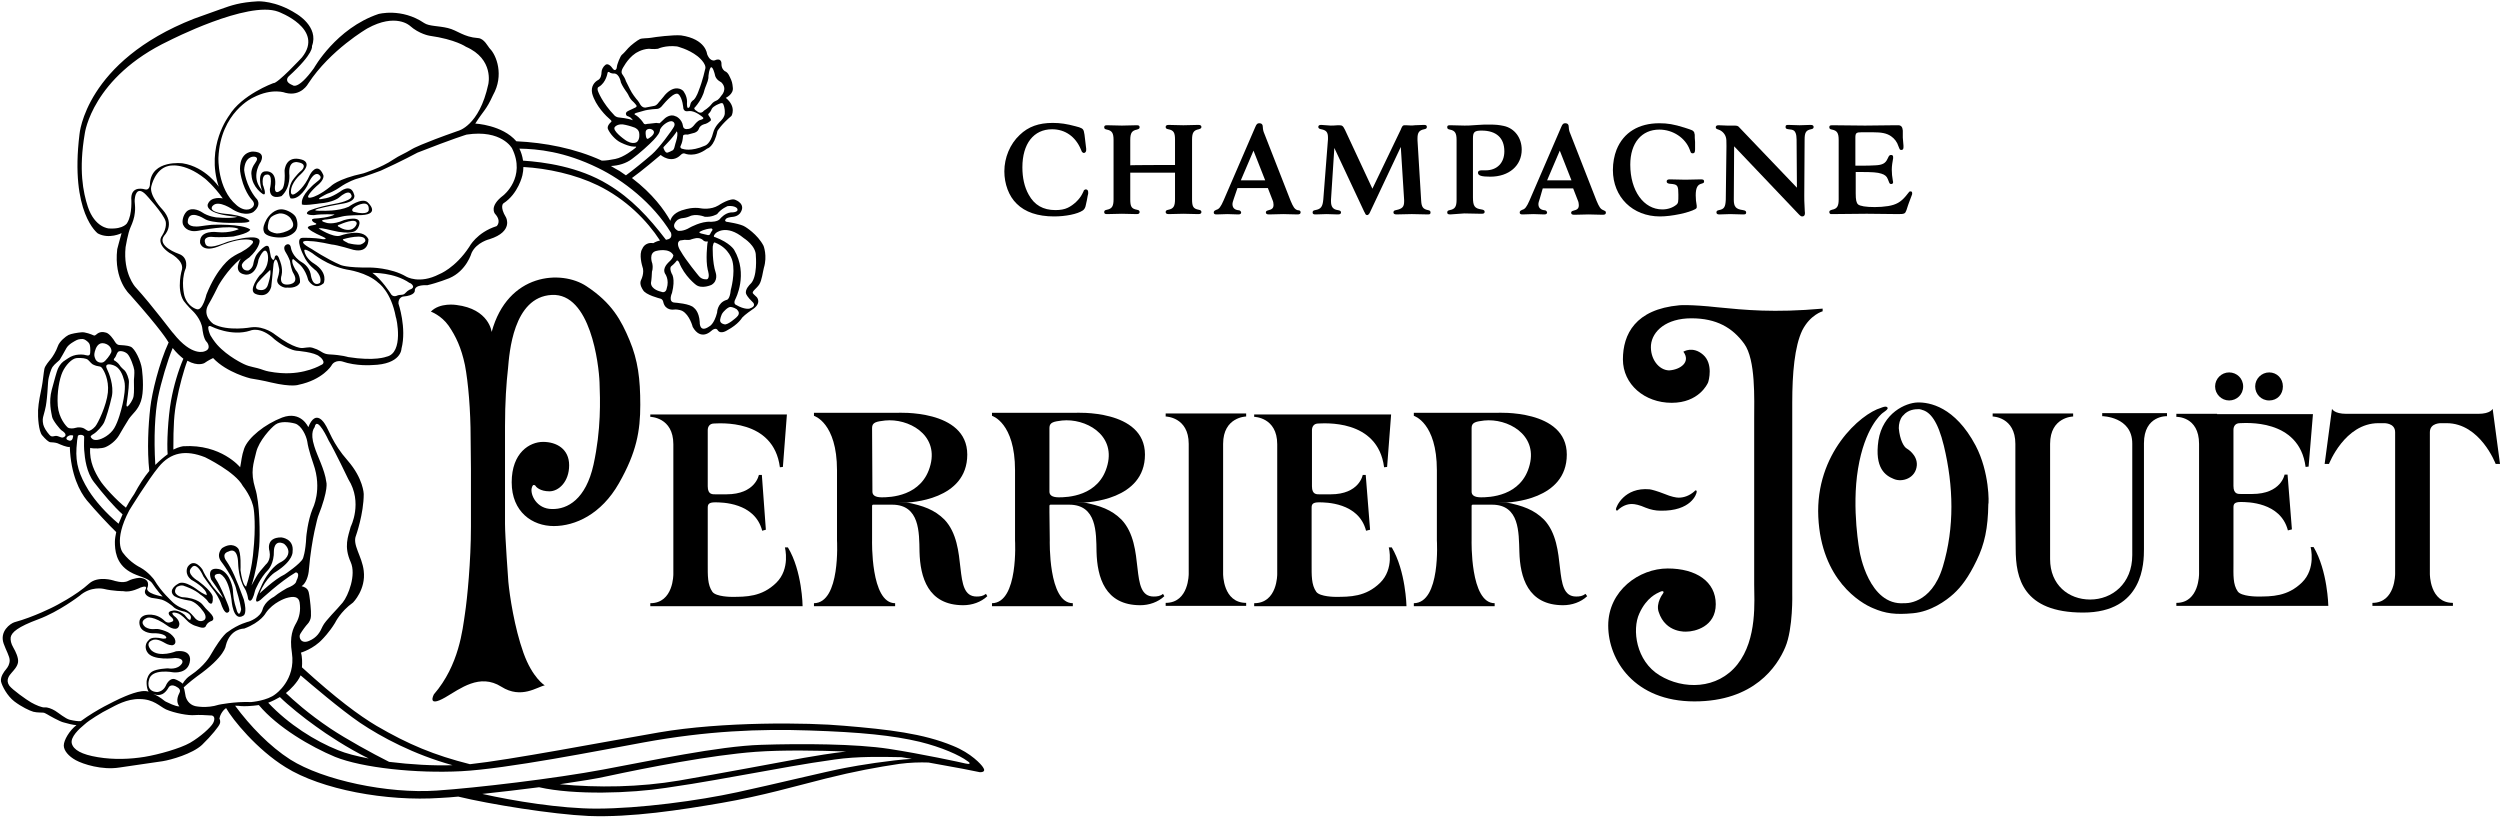 <svg xmlns="http://www.w3.org/2000/svg" xmlns:xlink="http://www.w3.org/1999/xlink" id="a" x="0px" y="0px" viewBox="0 0 748.5 244.6" style="enable-background:new 0 0 748.5 244.6;" xml:space="preserve"><path d="M141,140.4v17.3c0,10.3-1.1,21.5-1.8,26.1c-0.7,4.6-1.7,15.3-9.3,24.1c0,0-2.2,4.1,3.4,0.9c4.5-2.6,10.3-7.3,16.8-3.2 c6,3.8,10.8,0,13-0.4c0,0-3.7-2.2-6.4-9.8c-2.7-7.6-4.1-17-4.5-21.2c0,0-1-13.6-1-17.3v-29.3c0-7.2,0.4-12.9,0.9-17.3 c0.4-4.5,1.5-21.4,13.1-22c11.6-0.6,14.1,20.8,14.3,26.2c0.2,5.3,0.5,14.1-1.8,24.6c-2.3,10.4-7.8,13.4-12.4,13.3 c-4.7,0-6.6-4.4-6.1-6.3c0,0,0.2-0.9,0.6-0.9c0.5,0,0.6,0.4,0.7,0.5c0.1,0.1,1.2,1.4,4,1.4s5.9-2.9,5.9-7.8s-3.8-7-7.8-7 s-9.4,3.2-9.4,12.1s6.2,13.1,12.6,13.1s14.2-3.5,19.5-12.8c5.3-9.3,6.4-15.7,6.4-23.5s-0.7-13.3-3.2-19.3c-2.5-6-5.3-11.2-12.9-16.2 c-7.5-5-23.6-4-28.4,13.7c0,0-0.7-6.9-10.6-8.1c0,0-4.9-0.8-7.6,2c0,0,3.1,1.1,5.3,4.2c2.2,3.2,3.8,6.6,4.9,11.8 c1,5.2,1.7,13.7,1.7,21.7L141,140.4L141,140.4L141,140.4z"></path><path d="M194.7,123.9v0.9c0,0,6.9,0.1,6.9,8.2v38.9c0,0,0.1,8.7-6.9,8.7v0.9h45.6c0,0-0.1-10.5-4.4-17.6h-0.9c0,0,1.7,6.4-2.6,10.6 c-4.3,4.2-9,4.2-13.4,4.2c0,0-4.6,0-5.7-1.5c-1.5-2.1-1.4-5-1.4-8.3v-16.9c0-1,0.3-1.6,2.2-1.6s11.9,0,14.1,8.5l1.1-0.3l-1.2-16.4 h-0.9c0,0-1,5.8-9.7,5.8h-3.1c-1,0-2.5,0.2-2.5-2.4v-16.8c0-1.1,0.6-2,1.9-2s17.8-1.6,19.7,13.1l0.9-0.1l1.2-15.7H194.7L194.7,123.9 L194.7,123.9z"></path><path d="M360.1,181.4h13v-0.9c-7,0-6.9-8.7-6.9-8.7v-38.9c0-8.1,6.9-8.2,6.9-8.2l0-0.9h-12.3h0.5h-12.3v0.9c0,0,6.9,0.1,6.9,8.2 v38.9c0,0,0.1,8.7-6.9,8.7v0.9h13H360.1z"></path><path d="M591.5,133.4c-6.2-11.7-13.9-13-17.4-12.9c-3.5,0.1-10.4,3.1-11.7,11.4c-1.2,8.3,2.1,10.5,4.6,11.5c2.5,1.1,6.6-0.2,6.9-4.1 c0.2-3.2-3-5-3-5c-0.9-0.5-2.1-2.6-2.4-6.1v0c0-1.3,0.3-2.6,1.1-3.6c0,0,0.1-0.1,0.1-0.1c0,0,0-0.1,0.1-0.1c1.5-1.8,3.6-1.9,4.7-1.9 c0.1,0,0.3,0,0.6,0.1v0c0.2,0,0.3,0.1,0.3,0.1h0c2.5,0.6,4.8,3.4,6.6,10.8c2.9,12.1,3.2,24.4-0.3,36.1c-3.5,11.7-11.6,11-11.6,11 c-10.6,0.8-13.3-15.3-13.3-15.3s-2.5-12.9-0.5-25c2-12.1,6.8-16.2,7.3-16.6c0.5-0.4,1.9-1.2,1.5-1.7c-0.4-0.6-1.9,0.1-1.9,0.1 c-6.2,1.8-19.7,13.7-18.8,32.7c0.9,18.9,12.7,25.8,16.4,27.3c3.7,1.6,6.7,2,12,1.5c5.3-0.5,9.8-3.7,12.1-5.8c2.3-2.1,4.5-5,6.9-10 c2.4-4.9,3.4-9.7,3.5-16.8C595.5,150.8,595.7,141.4,591.5,133.4"></path><path d="M603.4,153.5v-20.6c0-8.1-6.8-8.2-6.8-8.2l0-0.9h12.3h-0.5h12.3l0,0.9c0,0-6.9,0.1-6.9,8.2v34.5c0,7.7,5.5,12.1,12,12.1 s12.6-4.7,12.6-13.3v-33.4c0-8.1-9-8.2-9-8.2v-0.9h7.6h-0.5h12.3v0.9c0,0-6.9-0.3-6.9,8.1v31.7c0,4-0.1,19-18.2,19 s-20.2-10.4-20.2-19L603.4,153.5L603.4,153.5L603.4,153.5z"></path><path d="M663.8,123.9h-12.2l0,0.9c0,0,6.8-0.2,6.8,8.1v38.9c0,0,0.1,8.7-6.8,8.7v0.9h45.5c0,0-0.2-10.5-4.4-17.6h-0.9 c0,0,1.7,6.4-2.6,10.6c-4.3,4.2-9,4.2-13.4,4.2c0,0-4.7,0-5.8-1.5c-1.5-2.1-1.3-5-1.3-8.3v-16.9c0-1,0.3-1.6,2.2-1.6 s11.9,0,14.1,8.5l1.2-0.3l-1.3-16.4h-0.9c0,0-1,5.8-9.7,5.8h-3.1c-1,0-2.5,0.2-2.5-2.4v-16.8c0-1.1,0.6-2,1.9-2s17.8-1.6,19.7,13.1 l0.9-0.1l1.3-15.7H663.8L663.8,123.9z"></path><path d="M675.2,115.7c0,2.3,1.8,4.2,4.2,4.2s4.1-1.8,4.1-4.2s-1.8-4.2-4.1-4.2S675.2,113.4,675.2,115.7"></path><path d="M663.2,115.7c0,2.3,1.9,4.2,4.2,4.2s4.2-1.8,4.2-4.2s-1.9-4.2-4.2-4.2S663.2,113.4,663.2,115.7"></path><path d="M746.3,122.4c0,0-0.6,1.5-4.3,1.5h-39.5c-3.7,0-4.3-1.5-4.3-1.5l-2.2,16.5h1.3c0,0,4.7-12.2,14.8-12.2h1.5 c0,0,3.5-0.2,3.5,2.7v42.4c0,0,0.1,8.7-6.8,8.7v0.9h24.1v-0.9c-7,0-6.9-8.7-6.9-8.7v-42.4c0-2.9,3.5-2.7,3.5-2.7h1.5 c10.1,0,14.7,12.2,14.7,12.2h1.3L746.3,122.4L746.3,122.4L746.3,122.4z"></path><path d="M375.5,123.9v0.9c0,0,6.9,0.1,6.9,8.2v38.9c0,0,0.1,8.7-6.9,8.7v0.9h45.6c0,0-0.2-10.5-4.4-17.6h-0.9c0,0,1.7,6.4-2.6,10.6 c-4.3,4.2-9,4.2-13.4,4.2c0,0-4.6,0-5.7-1.5c-1.5-2.1-1.4-5-1.4-8.3v-16.9c0-1,0.3-1.6,2.2-1.6s11.9,0,14.1,8.5l1.2-0.3l-1.3-16.4 H408c0,0-1,5.8-9.6,5.8h-3.1c-1,0-2.5,0.2-2.5-2.4v-16.8c0-1.1,0.6-2,1.9-2s17.8-1.6,19.7,13.1l0.9-0.1l1.2-15.7H375.5L375.5,123.9z "></path><path d="M504,105.3c0,0,2.8-1.8,5.9,0.9c3.1,2.7,1.7,7.8,1.5,8.3c-0.2,0.5-2.8,6.1-10.9,6.1s-14.6-5.5-14.6-13s3.7-15,16.9-16.2 c0,0,3.2-0.3,11.4,0.6c8.2,0.8,16.8,1.7,31.5,0.4v0.8c0,0-3.7,1-6.1,5.7c-2.3,4.8-3,12.9-3,21.6v57.1c0,0,0.3,10.6-2.1,16.2 c-2.4,5.7-9.3,16.2-27.2,16.2s-25.8-12.3-25.8-22.7c0-10.5,9.3-17.1,17.8-17.1s14.4,3.9,14.4,10.7c0,6.8-6.4,8.2-8.7,8.2 c0,0-6.3,0.6-8.4-5.9c-0.9-2.7,1.3-5.5,1.3-5.5s0.3-0.4,0.1-0.6c-0.2-0.2-0.6-0.1-1.2,0.2c-0.6,0.3-3.8,1.5-6,6.4 c-2.2,4.8-1,14.2,6.1,18.5c7,4.3,17.3,4.3,23.3-3.3c6-7.6,5-19.1,5-23.9v-49.4c0-6.1,0.5-17.9-3-22.7c-3.5-4.8-8.3-7.6-15.8-7.6 s-11.7,3.8-12.1,8c-0.3,4.1,2.3,7.5,5.4,7.6C503.1,110.7,506.3,108.4,504,105.3"></path><path d="M508,147.2c0,0.7-1.7,5.9-10.9,5.7c-1.4,0-2.9-0.3-4.4-0.9c-1.8-0.8-3.2-1.1-4.1-1.1c-1.5,0-2.9,0.6-4.2,1.8 c-0.1,0.1-0.2,0.2-0.3,0.2c-0.1,0-0.2-0.2-0.3-0.4c0-0.7,2.5-6.7,10.1-6c0.7,0.1,2.2,0.5,4.5,1.4c1.9,0.8,3.4,1.1,4.2,1.1 c1.6,0,3.2-0.6,4.6-1.8c0.2-0.2,0.4-0.4,0.5-0.4S508,146.9,508,147.2"></path><path d="M261.1,128.1c0-1.7,1.4-1.9,3.9-2.2c6.9-0.7,15.9,4.1,13.6,13.2c-2.4,9.7-12.4,9.8-14.6,9.8s-2.8-0.8-2.8-1.7L261.1,128.1 L261.1,128.1L261.1,128.1z M261.1,153.3v-1.8c0-0.4,0.3-0.8,1.1-0.8c0.8,0,6.4-0.1,6.4-0.1l1.9-0.1c2.1,0,19.1-0.8,19.1-14.4 c0-13.7-21-12.5-21-12.5h-24.9v0.9c0,0,6.9,2,6.9,16.3v21c0,0,1.1,18.7-6.9,18.8v0.9H268v-0.9c-7.4,0-6.9-18.9-6.9-18.9L261.1,153.3 L261.1,153.3L261.1,153.3z"></path><path d="M295.2,177.8c-0.9,0.7-1.8,0.8-2.8,0.8c-7.5,0-2.2-15.1-9.6-23c-3-3-6.4-4.2-11.4-5.2c0,0,0.1,0,0.1,0h-10.7v0.7h6.3 c8.3,0,8.1,8.3,8.2,14.1c0.2,7.6,2.5,16,13.1,16c2.6,0,5.3-0.9,7.2-2.7L295.2,177.8L295.2,177.8L295.2,177.8z"></path><path d="M314.2,128.1c0-1.7,1.4-1.9,3.8-2.2c6.9-0.7,15.9,4.1,13.6,13.2c-2.4,9.7-12.4,9.8-14.6,9.8s-2.8-0.8-2.8-1.7L314.2,128.1 L314.2,128.1L314.2,128.1z M314.2,153.3v-1.8c0-0.4,0.3-0.8,1.1-0.8c0.8,0,6.4-0.1,6.4-0.1l1.9-0.1c2.1,0,19.2-0.8,19.2-14.4 c0-13.7-20.9-12.5-20.9-12.5h-24.9l0,0.9c0,0,6.9,2,6.9,16.3v21c0,0,1.1,18.7-6.9,18.8v0.9h24.2v-0.9c-7.4,0-6.9-18.9-6.9-18.9 L314.2,153.3L314.2,153.3L314.2,153.3z"></path><path d="M348.2,177.8c-0.8,0.7-1.8,0.8-2.8,0.8c-7.5,0-2.2-15.1-9.6-23c-3-3-6.4-4.2-11.4-5.2c0,0,0.1,0,0.1,0h-10.7v0.7h6.3 c8.3,0,8.1,8.3,8.2,14.1c0.2,7.6,2.5,16,13.1,16c2.6,0,5.3-0.9,7.2-2.7L348.2,177.8L348.2,177.8L348.2,177.8z"></path><path d="M440.6,128.1c0-1.7,1.4-1.9,3.8-2.2c6.9-0.7,15.9,4.1,13.6,13.2c-2.4,9.7-12.4,9.8-14.6,9.8s-2.8-0.8-2.8-1.7L440.6,128.1 L440.6,128.1L440.6,128.1z M440.6,153.3v-1.8c0-0.4,0.3-0.8,1.1-0.8c0.8,0,6.4-0.1,6.4-0.1l1.9-0.1c2.1,0,19.1-0.8,19.1-14.4 c0-13.7-20.9-12.5-20.9-12.5h-24.9v0.9c0,0,6.9,2,6.9,16.3v21c0,0,1.2,18.7-6.9,18.8v0.9h24.2v-0.9c-7.4,0-6.9-18.9-6.9-18.9 L440.6,153.3L440.6,153.3L440.6,153.3z"></path><path d="M474.7,177.8c-0.9,0.7-1.8,0.8-2.8,0.8c-7.5,0-2.2-15.1-9.6-23c-3-3-6.4-4.2-11.4-5.2c0,0,0.1,0,0.1,0h-10.7v0.7h6.4 c8.3,0,8,8.3,8.2,14.1c0.2,7.6,2.5,16,13.1,16c2.6,0,5.3-0.9,7.2-2.7L474.7,177.8L474.7,177.8L474.7,177.8z"></path><path d="M325.1,56.7c0.4,0,0.7,0.3,0.7,0.8c0,0.1,0,0.4,0,0.5c-0.1,0.3-0.2,0.9-0.4,2c-0.2,0.8-0.3,1.4-0.4,1.8 c-0.2,0.6-0.4,0.9-0.8,1.2c-1.6,1.1-5.2,1.8-8.6,1.8c-4.9,0-8.7-1.3-11.2-3.8c-2.4-2.3-3.7-6-3.7-9.7c0-4.1,1.7-8.2,4.6-10.9 c2.6-2.5,5.7-3.6,9.9-3.6c2.3,0,4.2,0.3,6.8,1c0.9,0.2,1.4,0.4,1.8,0.6c0.7,0.4,0.8,0.8,1.1,3.6l0.3,2.5v0.5c0,0.4-0.3,0.8-0.7,0.8 c-0.2,0-0.3-0.1-0.4-0.2c-0.2-0.1-0.2-0.2-0.5-0.9c-1.6-3.8-4.7-6-8.6-6c-5.5,0-8.9,4.3-8.9,11.4c0,3.1,0.6,5.9,1.9,8.2 c1.7,3.1,4.3,4.6,8,4.6c1.4,0,2.7-0.2,3.7-0.7c1.7-0.8,3.5-2.5,4.3-4.1l0.4-0.8C324.4,57,324.8,56.7,325.1,56.7"></path><path d="M351.8,49.4v-7.6c0-2.1-0.4-2.8-2-3.1c-0.6-0.1-0.8-0.3-0.8-0.7c0-0.4,0.3-0.6,0.9-0.6h0l4.4,0.1l4.4-0.1h0.1 c0.6,0,0.9,0.2,0.9,0.6c0,0.4-0.2,0.5-0.8,0.7c-1.5,0.3-2,1-2,3.1v17.9c0,2.2,0.4,2.8,2,3.1c0.6,0.1,0.8,0.3,0.8,0.7 c0,0.4-0.3,0.6-0.9,0.6h-0.1l-4.4-0.1l-4.4,0.1h0c-0.6,0-0.9-0.2-0.9-0.6c0-0.4,0.2-0.6,0.8-0.7c1.5-0.3,2-1,2-3.1v-8h-13.4v8 c0,2.2,0.4,2.8,2,3.1c0.6,0.1,0.8,0.3,0.8,0.7c0,0.4-0.3,0.6-0.8,0.6h-0.1l-4.4-0.1l-4.4,0.1h-0.1c-0.6,0-0.8-0.2-0.8-0.6 c0-0.4,0.2-0.6,0.8-0.7c1.5-0.3,2-1,2-3.1V41.9c0-2.1-0.5-2.8-2-3.1c-0.6-0.1-0.8-0.3-0.8-0.7c0-0.4,0.2-0.6,0.8-0.6h0.1l4.4,0.1 l4.4-0.1h0.1c0.6,0,0.8,0.2,0.8,0.6c0,0.4-0.2,0.5-0.8,0.7c-1.5,0.3-2,1-2,3.1v7.6C338.3,49.4,351.8,49.4,351.8,49.4z"></path><path d="M378.8,54l-3.5-8.9l-3.8,8.9H378.8z M369.4,59.5c-0.2,0.6-0.4,1.2-0.4,1.6c0,1,0.5,1.6,1.5,1.8c0.3,0,0.5,0.1,0.6,0.1 c0.1,0,0.2,0.1,0.3,0.2c0.1,0.1,0.2,0.3,0.2,0.4c0,0.4-0.3,0.6-0.8,0.6h-0.1l-3.2-0.1l-3.2,0.1h-0.1c-0.6,0-0.8-0.2-0.8-0.6 c0-0.3,0.2-0.5,0.4-0.6l0.4-0.2c0.8-0.2,1.3-0.9,2.1-2.7l9.5-22c0.4-1,0.7-1.2,1.2-1.2c0.8,0,1.1,0.4,1.1,1.3c0,0.5,0.2,1.3,0.4,1.7 l7.9,20.2c0.8,1.9,1.2,2.5,2,2.8L389,63c0.3,0.1,0.4,0.3,0.4,0.6c0,0.4-0.3,0.6-0.9,0.6h-0.1l-4.2-0.1l-4.2,0.1h-0.1 c-0.6,0-0.9-0.2-0.9-0.6c0-0.3,0.2-0.5,0.6-0.6c1.3-0.3,1.7-0.7,1.7-1.7c0-0.4-0.1-1-0.3-1.4l-1.4-3.6h-9.1L369.4,59.5L369.4,59.5 L369.4,59.5z"></path><path d="M410.2,63.5l-0.2,0.4c-0.2,0.3-0.4,0.5-0.7,0.5c-0.2,0-0.3-0.1-0.4-0.2c-0.1-0.1-0.2-0.2-0.2-0.4c0,0-0.1-0.2-0.2-0.3 l-9-19.2l-1,15.5c0,0.2,0,0.3,0,0.5c0,1.6,0.6,2.4,2,2.6c0.7,0.1,1,0.3,1,0.7c0,0.4-0.3,0.6-0.9,0.6h-0.1l-3.3-0.1l-3.3,0.1h-0.1 c-0.6,0-0.8-0.2-0.8-0.6c0-0.4,0.2-0.6,0.8-0.7c1.7-0.3,2.2-1,2.4-3.2l1.4-18c0-0.2,0-0.4,0-0.5c0-1.6-0.5-2.2-2-2.5 c-0.6-0.1-0.9-0.3-0.9-0.7c0-0.4,0.3-0.6,0.8-0.6h0.1l2.8,0.2c0.4,0,1.1,0,2.2-0.1h0.3c1,0,1.2,0.2,1.8,1.4l8.2,17.6l8.5-17.7 l0.2-0.5c0.4-0.8,0.5-0.8,1.2-0.8h0.2c1.1,0.1,2,0.1,2.6,0l2.7-0.1h0.1c0.6,0,0.8,0.2,0.8,0.6c0,0.4-0.2,0.6-0.8,0.7 c-1.5,0.3-2,1-2,2.7c0,0.2,0,0.4,0,0.6l1.1,18.1c0.1,1.9,0.6,2.5,2,2.8c0.6,0.1,0.8,0.3,0.8,0.7c0,0.5-0.2,0.6-0.8,0.6h-0.1 l-4.7-0.1l-4.6,0.1h0c-0.6,0-0.9-0.2-0.9-0.6c0-0.4,0.2-0.6,0.8-0.7c1.9-0.4,2.4-1,2.4-2.6v-0.4l-1-15.9L410.2,63.5L410.2,63.5 L410.2,63.5z"></path><path d="M434.2,64.2L434.2,64.2c-0.7,0-0.9-0.2-0.9-0.6c0-0.4,0.2-0.6,0.8-0.7c1.5-0.3,2-1,2-3.1V41.9c0-2.1-0.5-2.8-2-3.1 c-0.6-0.1-0.8-0.3-0.8-0.7c0-0.5,0.2-0.6,0.9-0.6h0.1l4.2,0.1c0.5,0,1.9,0,4.1-0.2c1.1-0.1,2.2-0.1,3.3-0.1c1.9,0,2.9,0.1,4.3,0.4 c3.3,0.7,5.4,3.6,5.4,7.1c0,4.8-3.8,8.1-9.4,8.1c-2.6,0-3.7-0.3-3.7-1.2c0-0.4,0.3-0.7,1-0.7h0.1l1,0h0.2c3.4,0,5.6-2.2,5.6-5.7 c0-4-2.4-6.2-6.8-6.2c-2.1,0-2.6,0.4-2.6,2.3v17.7c0,2.6,0.5,3.3,2.5,3.6c0.7,0.1,1,0.3,1,0.7c0,0.5-0.3,0.6-1,0.6h-0.1l-5-0.1 L434.2,64.2L434.2,64.2L434.2,64.2z"></path><path d="M470.5,54l-3.5-8.9l-3.8,8.9H470.5z M461,59.5c-0.2,0.6-0.4,1.2-0.4,1.6c0,1,0.5,1.6,1.5,1.8c0.3,0,0.5,0.1,0.6,0.1 c0.1,0,0.2,0.1,0.3,0.2c0.1,0.1,0.2,0.3,0.2,0.4c0,0.4-0.3,0.6-0.8,0.6h-0.1l-3.2-0.1l-3.2,0.1h-0.1c-0.6,0-0.8-0.2-0.8-0.6 c0-0.3,0.2-0.5,0.4-0.6l0.4-0.2c0.8-0.2,1.3-0.9,2.1-2.7l9.5-22c0.4-1,0.7-1.2,1.2-1.2c0.8,0,1.1,0.4,1.1,1.3c0,0.5,0.2,1.3,0.4,1.7 l7.9,20.2c0.8,1.9,1.2,2.5,2,2.8l0.4,0.2c0.3,0.1,0.4,0.3,0.4,0.6c0,0.4-0.3,0.6-0.9,0.6h-0.1l-4.2-0.1l-4.2,0.1h-0.1 c-0.6,0-0.9-0.2-0.9-0.6c0-0.3,0.2-0.5,0.6-0.6c1.3-0.3,1.7-0.7,1.7-1.7c0-0.4-0.1-1-0.3-1.4l-1.4-3.6h-9.1L461,59.5L461,59.5 L461,59.5z"></path><path d="M509.3,53.7L509.3,53.7c0.7,0,0.9,0.2,0.9,0.6c0,0.4-0.1,0.5-0.8,0.7c-1.2,0.3-1.7,1.3-1.7,3.5c0,1,0.1,2.1,0.3,3.1 c0,0.2,0,0.3,0,0.4c0,0.3-0.1,0.4-0.4,0.6c-2,1.1-7.1,2.2-10.6,2.2c-8.2,0-14.1-5.8-14.1-13.9c0-2.2,0.4-4.3,1.1-6.1 c2.1-5.2,6.7-7.9,12.8-7.9c2.5,0,4.3,0.3,7.5,1.3c1.2,0.4,1.9,0.6,2.3,0.8c0.4,0.2,0.6,0.5,0.7,0.8c0,0.1,0,0.3,0.1,0.5 c0,0.6,0,1.3,0.1,2.2c0,1.1,0,1.9,0,2.2c0,0.9-0.2,1.2-0.7,1.2c-0.2,0-0.3,0-0.4-0.1c-0.2-0.1-0.2-0.2-0.5-1c-1.3-3.5-5-6-9.1-6 c-5.3,0-8.7,4-8.7,10.5c0,7.8,4,13.4,9.6,13.4c1.6,0,3.1-0.5,4.2-1.4c0.6-0.5,0.6-0.9,0.6-3c0-2.5-0.2-3-1.7-3.2l-1-0.1 c-0.6-0.1-0.8-0.3-0.8-0.7c0-0.4,0.3-0.6,0.9-0.6h0l4.7,0.1L509.3,53.7L509.3,53.7L509.3,53.7z"></path><path d="M537.9,41.8c0-0.8-0.1-1.5-0.3-2c-0.3-0.7-0.7-1-2.1-1.1c-0.7-0.1-0.9-0.2-0.9-0.7s0.2-0.6,0.8-0.6h0.1l3.3,0.1l3.2-0.1h0.1 c0.6,0,0.9,0.2,0.9,0.6c0,0.4-0.2,0.6-0.8,0.7c-1.5,0.3-1.9,1-1.9,3.1l-0.1,16.7c0,0.9,0,2.2,0.1,3.6c0,0.9,0.1,1.5,0.1,1.7 c0,0.7-0.3,1-0.8,1c-0.3,0-0.5-0.1-1-0.6l-19.4-20.4l-0.1,16c0,2.1,0.6,2.8,2.7,3.1c0.7,0.1,1,0.3,1,0.7c0,0.5-0.2,0.6-0.9,0.6h-0.1 l-3.8-0.1l-3.2,0.1h-0.1c-0.5,0-0.8-0.2-0.8-0.6c0-0.4,0.2-0.6,0.8-0.7c1.5-0.3,1.9-0.9,2-3.1l0.2-15.8v-0.4c0-1.4,0-2-0.2-2.6 c-0.3-1-1.2-1.9-2.2-2.2c-0.6-0.2-0.8-0.3-0.8-0.7c0-0.4,0.3-0.6,0.8-0.6h0.1l2.5,0.1l2,0h0.1c0.9,0,1.2,0.1,1.6,0.6L538,56.2 L537.9,41.8C537.9,41.8,537.9,41.8,537.9,41.8z"></path><path d="M556.8,49.6c1.6,0,3.7,0,4.7-0.1c2.1-0.1,3-0.6,3.6-1.9l0.4-0.8c0.2-0.3,0.4-0.4,0.7-0.4c0.4,0,0.6,0.2,0.6,0.6 c0,0.1,0,0.2,0,0.4c-0.2,1.1-0.4,2.3-0.4,3.4c0,1.1,0.1,2.1,0.3,3.2c0,0.2,0.1,0.4,0.1,0.5c0,0.4-0.2,0.6-0.6,0.6 c-0.3,0-0.5-0.2-0.6-0.5l-0.4-1c-0.3-0.8-0.9-1.3-1.9-1.6c-1.2-0.4-2.7-0.5-6.3-0.5c-0.4,0-0.7,0-1.4,0v6.4c0,2,0.2,2.8,0.7,3.3 c0.6,0.5,2.3,0.8,5,0.8c1.4,0,2.7-0.1,4-0.3c2.4-0.4,3.8-1.2,5.3-3l0.8-1c0.2-0.3,0.3-0.4,0.6-0.4c0.4,0,0.5,0.2,0.5,0.6 c0,0.2,0,0.3-0.1,0.5l-0.9,2.4c-0.1,0.2-0.3,0.9-0.7,2.1c-0.4,1.1-0.6,1.2-2.5,1.2l-9.4-0.1l-10.3,0.1h-0.4c-0.3,0-0.5-0.3-0.5-0.6 c0-0.4,0.2-0.5,0.8-0.7c1.5-0.3,2-1,2-3.1V41.9c0-2.1-0.5-2.8-2-3.1c-0.6-0.1-0.8-0.3-0.8-0.7c0-0.5,0.2-0.6,1-0.6l9.7,0.1l9-0.1 l1.1,0c0.8,0.1,1.1,0.6,1.2,1.6l0,2.1l0.2,2.4v0.5c0,0.5-0.2,0.8-0.6,0.8c-0.5,0-0.5-0.1-0.9-1.1c-0.4-1.3-1.2-2.3-2.2-3 c-1.3-0.9-2.8-1.2-5.5-1.2l-3.1,0h-0.2c-1.6,0-1.9,0.2-1.9,1.6v8.4L556.8,49.6L556.8,49.6L556.8,49.6z"></path><path d="M81.3,64.9c0.8-0.6,1.8-0.9,2.4-1c1.5-0.1,2.9,0.8,3.4,1.6c0.5,0.8,1.3,2.2-0.1,3.1c-1.3,0.9-3.1,1.3-4.1,1.3 c-1-0.1-2.5-0.6-2.7-1.5C80.1,67.3,80.5,65.5,81.3,64.9 M83.3,71.1c2.1,0.1,3.8-0.5,5-1.7c1.1-1.2,0.8-3.2,0.3-4.3 c-0.4-1-2.4-2.2-3.9-2.4c-2.4-0.3-4.2,1.8-4.9,3c-0.7,1.3-1.2,2.6-0.8,3.6C79.2,70.4,81.2,71,83.3,71.1"></path><path d="M289.1,228.6c-1.2-0.3-13.2-2.9-23-4.4c-9.8-1.5-26-1.6-38.2-1.2c-12.9,0.4-33.2,4.8-47.3,7.4c-14.4,2.7-38,5.5-49.9,6.3 c-14.6,1-34-3.1-43.8-9.3c-6.1-3.9-12-10-16.5-16.1c0.6,0,1.2,0,1.7,0.1c1.1,0.1,3.3,0,5.4-0.3c5.6,6.7,15.6,12.5,22.8,15.5 c8.2,3.3,24.3,5,37.8,4.3c13.6-0.7,41.4-6.2,54.5-8.6c19.1-3.5,35-4.1,49.6-3.6c15.6,0.5,25.2,1.5,33.2,3.4c6.5,1.6,11.9,4,14.3,5.8 C290.8,228.6,290.3,228.9,289.1,228.6 M167.6,234.8c6.1-0.9,11.2-1.7,14.2-2.4c12.1-2.6,31-6.3,44.4-7.3c8.1-0.6,19-0.4,27.1-0.1 c-4.2,0.5-9.3,1.3-12.6,1.9c-7.1,1.3-24.6,4.6-37.4,6.8C191.5,235.7,179,235.9,167.6,234.8 M253.1,229.9c-5.4,1-21.3,4.9-32.4,7.3 c-11.5,2.5-29.1,4.9-42.2,4.9c-10.7,0-24.8-2.3-34.1-4.4c5.7-0.6,11.5-1.3,17-2c10.6,2.4,27.5,1.8,37.9,0.2 c11.1-1.6,19.2-3.2,26.7-4.5c5.1-0.9,15.1-2.8,23.9-4c6.9-1,14.2-0.8,20-0.7c1,0.2,2,0.3,3.1,0.5 C266.5,227.6,257.2,229.1,253.1,229.9 M65.5,211c-3.7,1.2-7.1,0.4-7.1,0.4c-1.9-0.5-2.6-2.1-2.8-2.8c-0.2-0.8-0.3-2.1-0.6-2.8 c0,0,1.7-1.6,4-3.3c8.5-6,8.6-9.2,8.6-9.2c1.3-5.2,5.5-5.1,5.5-5.1c5.1-1.9,6.5-4.7,6.5-4.7c2.2-3.2,6-4.4,6-4.4 c2.3-0.7,3.8-0.5,4.1,1.2c0.4,2.5-0.1,4.6-1,6.2c-0.9,1.6-2.1,3.9-1.3,9c1.2,8.1-4.9,12.3-4.9,12.3c-2.4,2-7.3,2.4-7.3,2.4 C70.2,210,65.5,211,65.5,211 M63.8,216.5c-0.7,1.3-3.8,4.1-6.9,5.9c-3,1.7-9.4,3.5-13.6,4.2c-4.3,0.7-9.2,0.9-14,0.1 c-4.9-0.8-7.3-2.2-7.8-4.1c-0.5-1.9,2.2-4.4,3.8-5.7c1.5-1.4,5.5-3.7,5.5-3.7l1.9-1c1.9-1,5.3-3,9.1-2.9c4.2,0,6,2.2,7.9,3.1 c2.5,1.1,6.8,1.9,8.6,1.7c1.2-0.1,3.3,0,4.7,0.1C64.2,214.1,64.5,215.2,63.8,216.5 M20.9,215.5c-1.3-0.3-3.4-2.1-4.4-2.7 s-2.3-1.1-3.1-1c-0.8,0.1-2.7-0.7-4.1-1.5c-1.4-0.8-5.6-3.8-6.5-5c-1.2-1.7,0-3.1,0.7-3.9c0.6-0.7,1.7-1.8,1.9-3.1s-0.7-3.2-1.4-4.4 c-0.7-1.2-0.9-2.2-0.8-3.1c0.3-1.5,2.1-3.1,8.3-5.4c6.2-2.3,12.3-7,12.3-7c3.4-3,7.2-2.1,7.2-2.1c2.8,0.7,6,0.7,6,0.7 c2.1,0.5,5.1-1.1,5.1-1.1c2.5-0.9,1.4,0.7,1.4,0.7c-0.7,1.8,1.9,2.4,1.9,2.4c1,0.1,2.4,0.4,2.4,0.4c1.7,0.2,3.9,2.1,3.9,2.1 c1,1.2,3.5,1.6,3.5,1.6c2.5,0.8,1.9,2.1,1.9,2.1c-0.1,1.3-1.8-1.1-1.8-1.1c-2-1.6-3.4-1.3-3.4-1.3c-2.5,0.3-0.9,1.7-0.9,1.7 c1.8,1.4,0.3,1.7,0.3,1.7c-1.2,0.6-2-0.3-2-0.3c-2.7-2.7-5.9-1.7-5.9-1.7c-2.6,0.9-1.4,3.5-1.4,3.5c0.9,1.9,3.7,1.9,3.7,1.9 c2.9-0.1,3.8,0.8,3.8,0.8c1,1-0.8,0.8-0.8,0.8c-3.5-0.8-4.1,0.4-4.1,0.4c-1.8,1.6-0.6,3.5-0.6,3.5c1.5,2.9,8.5,1.9,8.5,1.9 c2.9,0.1,2,1.6,2,1.6c-1.3,2.1-4.2,1.5-4.2,1.5s-3.4,0.1-4.8,1c-1.1,0.7-1.5,2.1-1.6,2.8c-0.1,2.3,0.6,3.2,0.6,3.2 c-2.2-0.9-7.1,1.4-8.7,2.1c-1.6,0.8-6.7,3.1-11.6,6.7C23.5,216,22.2,215.8,20.9,215.5 M46.1,173.5c0,0-1.6-2.2-4.1-3.6 c0,0-3-1.4-5.2-4.4c0,0-3-3.4,1.9-12.7c0,0,5.8-9.4,8.8-13c3.6-4.4,8.1-5.2,13.9-2.9c0,0,9.1,4.4,11.3,8.6c0,0,2.9,3.5,3.3,7.2 c0,0,0.7,4.7-0.2,12.9c0,0-0.3,4.6-2.1,10c0,0-1,0.1-1.7-4.9c0,0,0.3-5.6-0.8-6.6c0,0-1.6-2-4.7,0c0,0-1.9,1.8-0.3,4 c0,0,3.9,5,4.6,8.6c0,0,1.1,3.5,1.4,5.7c0,0-0.4,2.5-1.2,0.7c-1.2-3.7-1.1-4.3-1.3-6.7c0,0-0.6-4.6-3.7-5.9c0,0-4.3-1.4-2.8,3 c0,0,3,4.1,3.6,5.6c0,0-3.2-3.3-3.8-4.6c0,0-1.3-1.5-2.4-4c0,0-2.4-3.7-4.4-0.8c0,0-1.2,2.1,1.1,3.9c0,0,4.7,2.5,4.6,4.6 c0,0-1-0.3-2.5-1.4c0,0-4.2-3.4-6.1-2c0,0-3.2,1.7-1.2,3.6c0,0,0.9,0.8,4.5,1.4c0,0,1.9,0,4.2,3.2c0,0,1.4,1.7,0.4,2.6 c0,0-1.3,1.1-2.8-0.5c0,0-1.7-2.4-3.6-2.9c0,0-2-0.7-3.4-2.2C51.5,180,48.4,177.4,46.1,173.5 M26.5,146.8c-2.8-4.6-3.9-8-3.6-12.7 c0.1-1.8,0.3-3.1,0.4-3.5c0.1-0.4,0.6-0.4,1-0.4c0.3,0,0.9,0.2,0.9,0.6s-0.1,2.5,0,3.9c0.2,2.7,0.7,6.7,2.9,9.6 c2.7,3.5,6,7.4,8.6,9.7c-0.4,0.9-0.8,1.9-1.2,2.8C31.7,153.6,28.6,150.1,26.5,146.8 M20.3,128c-0.5-0.4-2.7-2.8-3-6.5 c-0.3-4,0.5-8.1,1.4-10.1s2.8-4.1,4.3-4.2s2.8,0.1,3.3,0.5s1.1,1.3,1.7,1.5c0.6,0.3,1.1,0.4,1.7,0.5c0.3,0,0.7,0.2,1,0.7 c0.3,0.4,2,3.2,1.6,7.1s-3,9.3-3.8,10.2c-0.8,0.9-1.7,1.4-2.1,1.3s-1.1-0.7-1.4-0.8c-0.4-0.2-1.5-0.4-2.4-0.1 C22,128.3,20.9,128.4,20.3,128 M21.4,131.8c-0.4,0.3-0.7,0.1-1,0c-0.3-0.1-0.8-0.4-0.3-1c0.2-0.2,0.7-0.5,1.1-0.5 c0.4,0,0.8,0,0.7,0.3C21.8,131,21.8,131.5,21.4,131.8 M18.5,131c-0.5-0.1-1.2-0.5-1.7-0.5c-0.5,0-1,0.3-1.5,0.1s-1.8-2-2.1-2.8 c-0.4-0.8-0.5-2.2-0.3-2.9c0.2-0.7,0.9-3.2,1-4.5c0.2-1.3,0.4-4.3,0.5-6s1-4.1,1.3-4.5c0.7-1,1.9-1.8,2.2-2.2s1.3-2.3,2-3.5 c0.7-1.2,2.5-2.1,3.1-2.4s1.8-0.4,2.2-0.2c0.5,0.2,1.4,0.9,1.6,1.4s0.3,1.5,0.2,2.7c-0.1,1.2-1.2,0.6-1.9,0.5 c-0.8-0.1-2.1-0.1-3.2,0.3c-1,0.3-2.1,1.2-2.9,1.7c-0.8,0.6-1.4,1.6-1.7,2.3s-1,3.2-1.8,6.2c-1,3.7-0.1,6.9,0.1,8.1 c0.2,1.1,2.4,3.8,2.9,4.1c0.5,0.3,1.2,0.9,1.1,1.3C19.7,130.6,19,131.1,18.5,131 M28.4,105.2c0.3-1.1,1-2.8,2.8-2.4s2.4,1.9,2.1,2.7 s-1.7,2.6-2.3,2.9c-0.5,0.3-1.8,0.3-2.4-0.8C28.1,106.5,28.2,106.1,28.4,105.2 M37.2,114c0.5,1.9-0.1,5.2-0.5,7 c-0.4,1.8-1.3,5.2-2.5,7.2c-1.2,2-3.6,3.3-5,3.5c-1.4,0.2-1.8-0.5-2-0.8c-0.2-0.3,0.2-0.6,0.7-0.9c1.1-0.6,2.8-2.5,3.3-3.6 c0.5-1.1,1.6-4.6,2.3-7.8c0.6-3.2-0.8-6.8-1.5-8.2s0.5-1.6,2.1-1C35.9,110.1,36.7,112.1,37.2,114 M34.4,107.1 c0.3-0.3,0.5-1.2,0.9-1.7c0.4-0.5,1.9-0.3,2.8,0.5s2,4,2.1,4.9c0.1,0.9-0.1,2.9-0.1,2.9l0,0.7c0,0.7,0.1,3-0.1,4.2 c-0.2,1.2-1.3,2.7-1.7,3c-0.3,0.3-0.5,0-0.4-0.6c0.1-0.6,0.7-4.7,0.7-6.5c0.1-1.1-0.8-3.1-1.2-3.5c-0.4-0.4-1.3-1.1-1.6-1.7 c-0.4-0.6-1.2-1.2-1.6-1.4C33.9,107.7,34.2,107.3,34.4,107.1 M47.3,119c0.9-4.5,2.9-11.2,4.4-14.8c1.1,1.4,2.2,2.4,3.2,3.2 c-1.5,3.5-2.9,8.1-3.7,12.6c-0.9,5-1.3,13-1,16c-1.1,0.8-2.3,1.8-3.7,3.2C46,130.9,46.4,123.8,47.3,119 M40.5,85.9 c0,0-3.7-4.1-2.9-11.9c0,0,0.7-4.3,1.5-6c0,0,0.8-1.7,1.1-3.2c0.6-3.2-0.1-3.9,0.2-5.6c0,0,0.4-3.9,3.3-0.9c0,0,5.3,5.7,5.9,8 c0,0,0.5,1.8-1.1,4.3c0,0-2,2.2,2.2,5.1c0,0,4.3,2.1,3.8,4.9c0,0-1.8,5.9,0.5,9.5c0,0,1.2,1.6,2.8,3.1c0,0,2.5,2.4,2.8,5.3 c0,0,0.3,3.1,1.4,4c0,0,1.5,2-0.8,2.7c0,0-3.7,1.7-9.3-5.4C51.8,99.9,45.8,91.7,40.5,85.9 M32.6,68.4c0,0-4.2-0.2-6.3-6.5 c-1.4-4.3-2.8-11-0.9-22c0,0,2.2-16.8,25.2-27.7c0,0,23.6-12.1,32.7-8.7c0,0,14,5.1,7.1,13.7c0,0-7.4,8-8.6,7.7 c0,0-9.5,3.5-13.2,9.7c0,0-7.1,9.2-3.1,21.3c0,0-3.9-5.9-10.8-7c0,0-9.3-1.2-9.8,6c0,0,0.1,2.2-1.5,1.8c0,0-4-1.3-4.1,2.6 c0,0,0.4,4.8-1.2,7.4C38.2,66.6,37.2,68.7,32.6,68.4 M92.3,25c6.6-10.1,17.7-16.5,17.7-16.5c8.5-4.7,12.7-0.8,12.7-0.8 c2.8,2.5,5.9,3,5.9,3c7.8,1.1,10.9,3.3,10.9,3.3c8.5,3.7,6.7,11.2,6.7,11.2c-2.7,12.6-9.1,14-9.1,14c-11.1,3.9-13.5,5.3-13.5,5.3 c-2.8,1.7-3.8,1.9-5.9,3.3c-3.5,2.4-8.9,4.1-8.9,4.1c-7.9,1.7-9.8,3.9-9.8,3.9c-3.2,2.6-5.3,3.2-5.3,3.2c-3.8,1.2,1-3.2,1-3.2 c2.7-2.1,2.1-3.4,2.1-3.4c-1.8-4.3-4-0.1-4-0.1c-1.7,3.9-4,5.4-4,5.4c-1.8,1.4-1.7-0.3-1.7-0.3c0-2.8,2.9-5.2,2.9-5.2 c3.8-3.6,0.4-4.4,0.4-4.4c-5-1.5-5.2,3.3-5.2,3.3c0.3,4.5-0.7,5.5-0.7,5.5c-2.9,2.7-2.1-1.4-2.1-1.4c0.3-4.3-2.8-3.9-2.8-3.9 c-2.7-0.1-1.6,4.8-1.1,5.8c0.2,0.4-0.9-1.3-0.9-1.3c-2.2-3.7,0.5-7.4,0.5-7.4c1.6-3.4-2.8-3-2.8-3c-4.1,0.7-3.4,5.9-3.4,5.9 c0.8,5.6,3.4,8.4,3.4,8.4c1.7,1.7,0.1,2.8-0.9,3c-1.8,0.4-3.6-1.3-3.6-1.3c-5.8-4.9-5.4-14.2-5.4-14.2C66,33.6,75.8,29.2,75.8,29.2 c5.8-3,9.7-1.4,9.7-1.4C90.2,29,92.3,25,92.3,25 M106.6,61.7c0,0,4.1-2.3,3.8,1.2c0,0,0,1.7-4.6,0.5 C105.8,63.4,104.6,62.8,106.6,61.7 M101.8,67.2c0,0,5.1-2.3,5-0.2c0,0-0.6,2.4-3.6,1.7c0,0-1.1-0.3-1.7-0.8 C101.5,68,100.5,67.5,101.8,67.2 M102.8,71.6c0,0,6.7-2,6.6,0.5c0,0-0.1,0.6-1.4,1.1c0,0-0.9,0.3-3.8-0.4 C104.3,72.7,102.1,71.9,102.8,71.6 M153.3,44.4c4.3,8.7-2.6,14.1-2.6,14.1c-4.4,3.3-2.5,5.5-2.5,5.5c2.1,2.3,0.5,3.7,0.5,3.7 c-6,1.9-8.2,6.2-8.2,6.2c-4.2,6.4-9,8.2-9,8.2c-6,3.1-9.9,0.7-9.9,0.7c-4.6-2.7-10.8-2.7-10.8-2.7c-7.2,0.1-8.9-0.8-8.9-0.8 c-4-1.7-8.5-4.7-8.5-4.7c-5.7-3.1-0.5-2.4-0.5-2.4c2,0,6.4,1,6.4,1c1.6,0.1,6.5,1.6,6.5,1.6c4.8,1.1,4.5-3.2,4.5-3.2 c-1.7-3.6-8.6-1-8.6-1c-2.2,0.5-6.3-2.2-6.3-2.2c1-0.3,3.2,0.5,5.9,1c4.7,0.7,5.6-0.2,6.2-1.9c1.1-3.3-4.5-1.6-4.5-1.6 c-3.4,1.5-5.3,0.8-5.3,0.8c-2.9-0.8,0-1,0.2-1c2.3-0.3,4.6-0.9,4.6-0.9c1.6-0.4,5.8-0.4,5.8-0.4c5.8-0.3,1.7-3.9,1.7-3.9 c-1.8-1.4-5.6,1.4-5.6,1.4c-3.1,1.4-7.7,1.2-7.7,1.2c-7.7,0.2,6.3-2.2,6.3-2.2c4-0.8,3-2.7,3-2.7c-1-3.5-4.2-0.8-4.2-0.8 c-2.9,1.9-4.5,2-4.5,2c-4.4,1,0.7-1.4,0.7-1.4c2.1-0.7,3.7-1.9,3.7-1.9c2.6-1.8,4.9-2.5,4.9-2.5c2.7-0.7,7.4-2.5,7.4-2.5 c6-2.7,11-5.4,11-5.4c10.7-4.2,14.7-5.4,14.7-5.4C150.2,38.7,153.3,44.4,153.3,44.4 M179.1,50.3c7.4,3.6,16.3,10.4,21.8,19.4 c0.4,1.5-0.4,1.9-1.5,2.1C194.2,65,189,59.4,182,55.2c-8.7-5.3-19.2-6.7-25.4-7.1c-0.2-1.4-0.6-2.6-1.1-3.6 C160.9,44.6,168.9,45.3,179.1,50.3 M189.2,47.6c2.2-1.6,5.4-4.5,6.5-5.7c1.1-1.2,1.9-2.2,1.9-3.1c0.7-1.4,2.3-2.4,3.2-2.5 c0.8-0.1,1.5,0.6,1,1.6c-0.5,1-4.5,6.5-6.6,8.3c-1.8,1.6-6.1,5.1-7.8,6.3c-0.6-0.4-1.2-0.8-1.9-1.3c-0.9-0.5-1.8-1-2.6-1.5 C185.2,49.6,187.5,48.9,189.2,47.6 M186.9,41.7c0,0-3.8-2.7-2.8-3.7c0,0,0.9-1.2,3.2-0.6c0,0,1.4,0.3,2.7,0.8c0,0,1.4,0.5,1.4,1.9 c0,0,0.2,1.5-0.6,2.3C190.9,42.4,189.5,43.7,186.9,41.7 M179,27.2c-0.3-1.1,0.3-1.2,0.3-1.2c2.2-1.3,2.6-4.2,2.6-4.2 c0.2-0.6,0.8,0,0.8,0c0.7,0.3,1.2,0.2,1.2,0.2c1.6,0.1,2,2.7,2,2.7c0.4,1,1.3,2.3,1.3,2.3c0.9,1.2,1.1,1.8,1.1,1.8 c0.4,0.8,0.9,1.3,0.9,1.3c0.8,0.7,1.3,1.4,1.3,1.4c0.4,0.5-0.5,0.8-0.5,0.8c-0.8,0.4-1.9,0.9-1.9,0.9c-1.3,0.6-0.4,1.5-0.4,1.5 c0.7,0.2,1.2,0.6,1.2,0.6l0.6,0.7c-1.6-0.6-3.9-0.8-3.9-0.8c-0.9,0-1.5-0.5-1.5-0.5C180.2,30.7,179,27.2,179,27.2 M186.3,20.7 c0,0,1.5-3.1,3.9-4.7c0,0,1.8-1.3,4.1-1.4c0,0,1.4,0.2,2.7,0c0,0,2.2-1.1,5.7-0.7c0,0,3.4,0.8,6.1,2.9c0,0,3,2.3,2.3,4 c0,0-0.7,3.3-1.9,6.3c0,0-0.6,1.9-1.5,2.8c0,0-0.8,0.4-1,1.3c0,0-0.2,1.5-0.9,1c0,0-0.2-0.7-0.1-1.8c0-1.5-0.9-3.1-1.4-3.4 c0,0-2.2-1.9-5.2,1.4c0,0-0.6,0.8-1.4,1.7c-0.6,0.6-0.9,1.4-1.8,1.6c0,0-1.6,0.3-2.6,0.5c0,0-0.9,0.2-1.6-0.9c0,0-0.5-1-1.2-1.7 c0,0-1.3-1.6-1.9-2.9c0,0-0.7-1.4-1.2-2.4c0,0-0.2-0.8-0.9-1.8C186.4,22.3,185.8,21.9,186.3,20.7 M212.1,22.8 c0.2-2.1,0.7-2.6,0.7-2.6c0.6-0.5,1.2,2,1.2,2c0.2,1.7,1.9,2.4,1.9,2.4c2.1,2,0.1,4,0.1,4c-0.9,1.4-1.5,1.5-1.5,1.5 c-1,0.4-1.4,1-1.4,1c-0.9,1.2-2.3,2-2.3,2c-1,1.3-2.1,0.2-2.1,0.2c-1.4-0.8-0.6-1.2-0.6-1.2c2-2.3,2.6-4.4,2.6-4.4 c0.3-1.2,0.7-2.1,0.7-2.1C212.3,23.5,212.1,22.8,212.1,22.8 M217,33.6c0.2,1.4-1.4,2.8-1.4,2.8s-1.6,1.4-2.1,3.4 c-0.8,3.3-2.4,3.8-2.4,3.8c-4.3,1.9-6.6,1-6.6,1c-0.9-0.1-0.8-0.7-0.8-0.7c0.2-0.5,0.4-1,0.4-1c0.3-0.8,0.4-2.1,0.4-2.1 c-0.1-0.7,1.4-0.5,1.4-0.5c0.8-0.2,1.5-0.4,1.5-0.4c1.7-0.3,1.9-1.5,1.9-1.5c0.5-1.1,1.9-1.3,1.9-1.3c0.7-0.2,1.5-0.9,1.5-0.9 c0.5-0.3-0.4-1.4-0.4-1.4c-0.5-0.6-0.1-0.8-0.1-0.8c0.6-0.5,0.9-1.4,0.9-1.4c0.5-0.9,2.2-1.5,2.2-1.5c1-0.5,1.2,0,1.2,0 C217.1,32.4,217,33.6,217,33.6 M195.8,39.5c0.1,1-1.7,2-1.7,2c-0.8,0.5-0.8-1.7-0.8-1.7c-0.1-1.4,1.4-1.2,1.4-1.2 C195.7,38.8,195.8,39.5,195.8,39.5 M202.2,34.8c-1.5-0.8-3.1,0.6-3.1,0.6c-1.1,1-1.6,1.5-1.6,1.5c-0.4,0-1-0.1-1-0.1 c-1.5,0.2-2.8,0.3-2.8,0.3c-0.8,0.3-1-0.2-1-0.2c-1.1-1.7-2.3-2.4-2.3-2.4c-1-0.4,0.1-0.7,0.1-0.7c0.7-0.2,2.1-0.6,2.1-0.6 c1.6-0.5,4.2-0.6,4.2-0.6c0.9-0.1,1.5-1,1.5-1c1.6-1.9,2.4-2.5,2.4-2.5c1.8-1.6,2.4-0.9,2.4-0.9c1.3,1.1,1.5,4.3,1.5,4.3 c0.3,1,1.2,0.8,1.2,0.8c0.8-0.1,1.3,0,1.3,0c1.6,0.3,3.2,1.7,3.2,1.7c0.9,0.6-0.6,0.9-0.6,0.9c-0.9,0.2-1.9,1.6-1.9,1.6 c-1,1.2-1.8,1.1-1.8,1.1c-1.4,0.3-1.5-0.8-1.5-0.8C204.2,35.5,202.2,34.7,202.2,34.8 M202.4,42.4c0,0-0.3,0.9-0.5,1.8 c0,0-0.2,0.8-0.7,0.9c0,0-0.9,0.5-1.4,0.6c0,0-0.5,0.2-1-1c0,0-0.3-0.5-0.1-0.7c0,0,0.6-0.6,1.5-1.6c0,0,1-1,2.2-2.7 c0,0,0.2-0.8,0.4,0.1C202.8,39.9,202.9,40.9,202.4,42.4 M202.9,65.8c0.8-0.5,1.6-0.5,1.6-0.5c1-0.1,1.9-0.5,1.9-0.5 c1.9-1,4.6,0.1,4.6,0.1c2.1,0.2,3.7-0.8,3.7-0.8c1.3-1.7,3.2-2.4,3.2-2.4c2.2-0.2,2.8,0.7,2.8,0.7c0.7,1.3-1.9,1.2-1.9,1.2 c-1.8,0.2-3.1,1.8-3.1,1.8c-0.7,1.1-3,1-3,1c-2.7-0.2-6.1,1.7-6.1,1.7c-2.1,1.3-3.6,1-3.6,1C200.4,67.7,202.9,65.8,202.9,65.8  M222.7,71.3c0,0,3.7,2.3,3.6,5.3c0,0,0.6,6.5-1.7,8.5c0,0-1.7,1.6-1.2,2.9c0,0,0.3,0.9,1.9,2.4c0,0,1.5,1.2-0.9,2 c0,0-1.4,0.4-4-1.1c0,0-1-0.3-0.2-1.8c0,0,3.9-7.4-0.4-14.7c0,0-1.2-2.1-5.7-3.8c0,0-0.9,0,0.1-1.1 C214.2,69.8,217.4,66.9,222.7,71.3 M220.5,95c0,0-2.6,2.4-3.6,2.1c0,0-1.4-0.2-1.3-1.3c0,0,0.2-1.5,0.9-2.3c0,0,1.4-1.7,2.3-1.6 c0,0,0.9,0.1,1.8,0.7C220.5,92.7,222.1,93.6,220.5,95 M209.7,69.3c0,0,1.1-0.7,3.2-0.9c0,0,0.5,0,0.4,0.5c0,0-0.5,0.7-0.7,1.2 c0,0-0.1,0.3-0.6,0.3c0,0-1.2-0.3-2.1-0.5C209.9,69.9,208.9,69.6,209.7,69.3 M210.5,71.9c0,0,0.3,0.5,1.2,0.4c0,0,0.4-0.2,0.1,0.6 c0,0-0.6,4.9,0.1,7.9c0,0,0.8,2.4-0.2,2.8c0,0-1.5,0.3-2.5-1c0,0-3.9-4.7-5.4-7.4c0,0-1.7-2.4-0.2-3.2c0,0,0.7-0.1,1.4-0.2 c0.4,0,0.8,0.1,1.6,0c0,0,0.7-0.3,1.8-0.5C208.6,71.3,209.6,71.1,210.5,71.9 M214.7,93.6c-0.9,3.5-2.3,4.1-2.3,4.1 c-3.1,2.2-2.9-1.3-2.9-1.3c-0.2-3.2-1.7-4.2-1.7-4.2c-1-1.3-5.8-1.6-5.8-1.6c-2.1-0.1-0.8-2.9-0.8-2.9c1.1-4.4-0.1-5.8-0.1-5.8 c-0.8-1.8-0.1-2.2-0.1-2.2c1-0.8,1.5-1.5,1.5-1.5c0.3-0.6,0.8,0.3,0.8,0.3c1.6,4.2,5.1,6.8,5.1,6.8c1.8,1.3,4.6,0,4.6,0 c2.1-1.2,1.3-3.6,1.3-3.6c-1.1-3.3-0.9-7.9-0.9-7.9c0.2-1.4,0.6-1.2,0.6-1.2c4.5,1.7,5.3,5.6,5.3,5.6c0.9,3.7-0.5,8.6-0.5,8.6 c-0.3,3.1-1.3,3-1.3,3C214.7,90.7,214.7,93.6,214.7,93.6 M199.1,81.9c0,0,1.4,1.8,0.5,4.5c0,0-0.2,1.6-1.8,0.9c0,0-2.9-0.6-2.9-2.6 c0,0,0.2-0.9,0.3-3.4c0,0,0.4-0.9,0.1-2.4c0,0-1.3-3.3,1.3-3.8c0,0,3.8-1,5,1.3c0,0,0.1,0.8-1.4,2.1 C200.3,78.5,198.2,80.1,199.1,81.9 M123,86.6c0,0-0.7,0.1-1.7,1.2c-0.6,0.7-1.5,0.3-2.4,0.7c0,0-1.3,0.7-2-0.7c0,0-2.6-4.1-5.4-6.1 c0,0,6.5-0.2,11.1,3C122.7,84.6,124.7,85.8,123,86.6 M80.2,85.3c-0.6,2-2.5,1.5-2.5,1.5c-2-0.2-0.5-2.2-0.5-2.2 c1-1.3,3.7-3.8,3.7-3.8C81.3,82.1,80.2,85.3,80.2,85.3 M76.7,59.4c-3.2-3.9-3.6-8.5-3.6-8.5c0.2-4.1,2.8-4,2.8-4s2-0.1,0.5,1.9 s-1.1,3.6-1.1,3.6c0.2,3.7,3.4,5.7,3.4,5.7c1.4,0.7,0-2.8,0-2.8c-0.4-3,1-3,1-3c2.3-0.6,1.1,4.3,1.1,4.3c-0.1,3.5,3.5,2.1,3.5,2.1 c2.9-2.7,2.3-6.8,2.3-6.8c-0.2-4.2,2.7-3.3,2.7-3.3c2.9,0.5,1.1,2.3,1.1,2.3c-1.8,1.5-3,3.4-3,3.4c-1.7,3.3-0.4,5.1-0.4,5.1 c2.8,0.5,5-3.8,5-3.8c2.1-5,3.6-3.2,3.6-3.2c1,0.8-0.2,1.6-0.2,1.6c-1.4,1.1-2,1.7-2,1.7c-3.6,3.4-3,5.2-3,5.2c-0.8,1,5.3,0,5.3,0 c3.9-0.3,5.6-1.6,5.6-1.6c3.3-2.9,3.8-1.1,3.8-1.1c1.3,1.8-4.8,2.8-4.8,2.8c-5.5,1-7.8,2.1-7.8,2.1c-2,1.4,1.5,1.3,1.5,1.3 c2.4-0.4,6.2-0.2,6.2-0.2c-1.3,0.9-5.4,1.2-5.4,1.2c-2.6,0-0.8,1.2-0.8,1.2c1.7,0.6-0.2,0.8-0.2,0.8c-2.5,0.4-1.4,1.1-1.4,1.1 c1,1,4.1,2.3,4.1,2.3c2.2,1,0.1,0.8,0.1,0.8c-2.6-0.5-6-0.4-6-0.4c-2.5,0,0.3,5.3,0.3,5.3c1.1,2.7,3.8,4.6,3.8,4.6 c1.9,2.1,1.1,3.6,1.1,3.6c-2.4,1.5-2.8-2.7-2.8-2.7c-0.5-2.3-2.5-3.4-2.5-3.4c-3.1-1.8-3.4-4.4-3.4-4.4c-0.2-1.5-1.3-1-1.3-1 c-1.3,0.6-0.4,2.1-0.4,2.1c1,1.6,1.4,2.8,1.4,2.8c0.5,3.2,1.1,3.8,1.1,3.8c1.9,3.4-2,3.3-2,3.3c-2.6,0-1.6-2.8-1.6-2.8 c0.5-2.3-0.6-4.6-0.6-4.6c-0.7-2.3-1.4-1-1.4-1c-0.3,2.2-1.2,0.1-1.2,0.1l-0.5-2.6c-0.5-2.3-3.6,1.7-3.6,1.7c-0.8,1-1.1,2.7-1.1,2.7 c-0.2,1.8-1.6,2.3-1.6,2.3c-1.8,0.1-1.9-1.5-1.9-1.5c-0.1-1,2.2-2.4,2.2-2.4c3-2.7,3.1-4.7,3.1-4.7c0.3-1.7-3.1-1.3-3.1-1.3 c-2.6,0.1-6.5,1.3-6.5,1.3c-4,1.6-4.9,1.4-4.9,1.4c-1.6,0.1-1.7-0.8-1.8-1.1c-0.6-1.9,1.8-1.8,1.8-1.8c3,0.3,6.7-0.1,6.7-0.1 c5.2-1.1,5-2.1,5-2.1c-2.4-1.8-11.5-1.4-11.5-1.4c-1.4,0.1-2.3,0.3-3.2,0.4c-4,0.6-4-1.2-4-1.2c0.1-4.2,5-1,5-1 c2.2,1.5,9.7,1.2,9.7,1.2c4.2,0.1,3.8-0.6,3.8-0.6c-1.4-1.5-6.2-2-6.2-2c-7-0.5-4.8-2.5-4.8-2.5c1.7-1.9,6.1,1.2,6.1,1.2 c3.8,2.2,6,0.7,6,0.7C78.7,61.2,76.7,59.3,76.7,59.4 M53.5,76c0,0-6.8-2.3-4.3-5.5c0,0,3.4-3.3-0.5-7.7c0,0-4.1-4.2-3.4-7 c0,0,1.1-5.2,5.1-6.1c0,0,4.5-1.4,11,3.8c0,0,2.6,2.1,5.3,5.9c0,0-3.6-0.8-4.5,1.8c0,0-1.2,2.9,8.8,3.7c0,0-0.9,0.6-6.1,0.2 c0,0-2.5-0.2-4.5-1.6c0,0-2.7-1.8-4.5-0.2c-1.2,1.2-1.6,3.4-0.9,4.3c0,0,1,2.1,4.3,1.5c0,0,9.9-2,12.2-0.5c0,0-2.7,1.3-6.4,0.9 c0,0-5.5-0.8-5.2,3.2c0,0,0.6,3.3,6.2,0.8c0,0,4.3-1.8,7.2-1.8c0,0,4-0.2,1.8,1.7c0,0-0.4,0.7-2.9,2.1c0,0-1.6,0.7-3,1.7 c0,0-4.1,2.7-7.4,11c0,0-1.1,4.8-2.8,4.4c0,0-2.8-0.6-3.8-4.1c0,0-1.1-4.2,0.3-7.9C55.6,80.7,56.7,77.1,53.5,76 M115.7,106.8 c0,0-3.4,1.4-11.5,0.1c0,0-1.7-0.6-5.7-0.8c-1.7-0.1-2.4-1-3.6-1.5c-2.2-0.9-2.2-0.6-4.3-0.4c0,0-2.3,0.4-8.2-4c0,0-3.2-2.7-7.2-2.2 c0,0-7,1.3-11.3-1c0,0-3.5-2.4-1.5-5.8c0,0,1.2-2,3-5.7c0,0,2.6-4.7,6.7-8.1c0,0-2.7,4.2,1.3,4.8c0,0,3.2,0.7,4-4.5 c0,0,1.8-4.5,2.7-1.8c0,0,1.1,3.6-2.4,6.6c0,0-3.6,4.5-1.2,5.5c0,0,3.6,1.7,4.7-2.1c0,0,0.5-4.5,0.7-6.9c0,0,0.7-3.8,1.7,1.6 c0,0,0.1,1-0.5,2.8c-0.7,1.9,2.1,3,2.9,2.7c0,0,2.9,0.4,3.8-1.5c0,0,0.3-2-1.3-3.8c0,0-1.2-1.9-1-2.9c0.2-0.7,0.4-0.2,2,1.1 c0,0,1.9,1.4,2.8,4.9c0,0,1.8,3.3,4.6,0.9c0,0,1.5-3.1-2.9-5.9c0,0-2.5-1.4-2.9-3.9c0,0-0.2-0.9,2.4,0.8c0,0,4.6,3.8,10.3,4.9 c0,0,6.1,0.8,9.5,4c0,0,3.8,2.6,5.2,10.2C118.7,95.1,121,105.7,115.7,106.8 M96.1,109.3c0,0-4.8,2.9-11.9,2.4c0,0-3.4-0.2-5.3-0.9 c-2.7-1-3.8-0.8-5.9-1.8c0,0-4.8-2.2-8-5.8c0,0-1-1.1-2-2.8c0,0-1.7-3.7,0.4-2.6c0,0,5.9,3,11.5,1.2c0,0,3-1.5,7.3,2.6 c0,0,3.6,3,6.5,3.4c0,0,5.6,0.4,7,1.8C95.7,106.7,98,108.6,96.1,109.3 M52.2,203.3c-1.7-0.3-2.6,2.1-2.6,2.1 c-0.9,1.8-2.6,1.8-2.6,1.8c-3.5-0.2-2.4-3.6-2.4-3.6c0.7-3.6,7.3-2.3,7.3-2.3s4.6,0.6,5-3.6c0,0,0.5-3.3-4.2-2.7c0,0-4.9,2-7.4-0.3 c0,0-2.2-2.2,0.5-3.1c0,0,1-0.5,3,0.6c1.1,0.6,1.5,0.9,2.7,1c0,0,1.6-0.1,0.8-2c-0.2-0.4-1-1.4-2-1.9c0,0-1.2-0.6-2.6-0.9 c-1.3-0.3-2.3,0.4-4.1-0.6c0,0-2.3-1.6,0.4-2.8c0,0,1.7-0.9,6.5,2.6c0,0,2.9,1.9,3.2-0.7c0,0,0.1-1.3-1.6-2.5c0,0-1.5-1.4,0.7-0.9 c0.8,0.2,1.5,0.5,3.5,2.6c0,0,1,1,2.6,1.4c0.7,0.2,2.4,1,2.8-0.2c0,0,0.4-1,1.7-1.4c0,0,1.4-0.5-0.6-2.5c-1.5-1.5-1.1-1.1-2.1-2.3 c0,0-1.4-2.1-6.2-2.3c0,0-3.2-0.7-1.7-2.9c0.3-0.4,1.6-0.9,2.5-0.4c0,0,2.9,0.9,4.8,2.6c0,0,1.5,0.9,2.3,2.2c0,0,1.5,1.7,1.3-1.5 c0,0,0.2-1.4-4.3-4.8c0,0-4-2.2-2-4.1c0,0,1.3-2.1,3.5,2.7c0,0,1.4,2.1,3.4,4.6c0,0,1.4,1.9,2,3.9c0,0,0.9,2.8,1.9,2.3 c0.4-0.2,0.7-0.5,0.2-1.9c0,0-2.2-5.9-3.9-8.3c0,0-1-1.4,1.2-1.4c0,0,2.6,0.4,3.6,7.7c0,0,0.4,6.9,3.6,4.8c0,0,1.2-0.5,0.1-4.8 c-2.4-6.5-3.5-9-5.2-11.5c0,0-1.8-2.2,0.7-2.9c0,0,2.7-1.7,2.8,3.7c0,0,0.1,4.4,1.9,7.3c0,0,0.8,1.1,1.1,3.3c0,0,1,2.1,2.1-2.7 c0,0,1.4-3.6,3.9-6.1c0,0,1.8-1.9,1.7-5.7c0,0,0-3.5,3-2.1c0,0,1.1,0.8,1.3,2c0,0,0.6,2.2-2.6,3.7c0,0-3.3,1.7-5.7,7.5 c0,0-3,5.9,0,3.6c0,0,5.9-5.5,10.5-8.2c0,0,1.6-0.2,0.2,2.6c0,0,0.1,1-2.8,2.1c0,0-2.5,1.4-3.9,2.6c0,0-2.7,1.3-3.4,3.8 c-0.7,2.5-4.1,3.6-4.1,3.6s-3.1,0.7-6.3,3.1c0,0-1.5,0.6-5.2,7c0,0-1.6,3.1-6.1,6.1c-1.5,1-2.2,2.4-2.2,2.4 C53.4,203.6,52.2,203.3,52.2,203.3 M53.7,211.5c-1.3,0-3.3-1.1-4-1.4s-1.5-1.4-3.8-2.3c1,0.3,2.9,1,4.6-2c0,0,0.7-1.4,2.8,0.1 c0,0,1,0.6,0.4,1.6C52.7,209.4,53.1,210.7,53.7,211.5 M76.7,135.4c0.8-3.4,4.4-7.3,5.8-8.3c1.4-1,3.9-0.8,5.8-0.3 c1.9,0.5,3.4,3.6,3.7,5.4c0.3,2.4,1.8,6.6,1.8,6.6c2.8,7.8-0.2,13.5-0.2,13.5c-1.5,3.7-1.9,8.4-1.9,8.4c-0.2,4.6-1,6.5-1,6.5 c-0.7,1.6-5.5,4.8-5.5,4.8c-3,1.4-7.5,5.7-7.5,5.7c2-5,4.9-6.5,4.9-6.5c5.3-3.4,5-6,5-6c0.5-4-3.4-4.3-3.4-4.3 c-4.9,0-3.5,4.2-3.5,4.2c0.5,2.7-1.1,3.9-1.1,3.9c-1.3,1.5-1.7,2-1.7,2c-1,1.2-1.4,2.2-2.6,4.3c1.2-3.6,2-8.1,2.3-11.6 c0.3-3.4,0.2-13.3-1.2-17.5C74.9,141.2,75.9,138.8,76.7,135.4 M94.2,127.9c0.7-3.7,4.2,4,4.2,4c1.7,2.8,5.9,11.6,5.9,11.6 c4.4,7,0.7,14.2,0.7,14.2c-0.8,3-2.1,5.9,0,10.6c1.7,3.8-0.7,10-2.4,12.1c-1.7,2.1-5.2,5.4-6,7.1c-0.8,1.8-1.7,3.4-4.1,4.4 s-3.2-1.1-2.6-2.1c0.6-1,1.7-2.5,2.2-3c0.5-0.5,1-1.5,1-2.4c0.1-1.6-0.3-4.9-0.5-6.2c-0.2-1.3-0.4-2.2-2.3-2.7 c1.3-0.8,2.1-3.1,2.2-5.1c0.8-9.3,2.7-15.7,2.7-15.7c3.3-8.3,2.5-10.4,2.5-10.4c-0.5-3.8-2.7-7.7-3.6-10.7 C92.7,129.3,94.2,128,94.2,127.9 M83.8,208.7c2.3,2.3,7.1,6.2,10.8,8.8c3.3,2.4,9.3,6.4,15.8,9.6c-3.6-0.7-6.8-1.5-9.2-2.5 c-6.8-2.7-14.8-7.7-20.9-14.2C81.6,209.9,82.8,209.3,83.8,208.7 M135.5,229.1c-5.7,0.2-12.6-0.2-19-1c-5-2.5-12.8-6.8-17.6-10 c-6.7-4.5-11.1-8.5-13.3-10.6c1.1-0.8,3.6-3.3,4.4-5.3c3.3,2.8,11.8,10.1,17.8,14.2C114.2,220.7,123.9,225.9,135.5,229.1  M294.3,229.7c-0.5-0.8-3.5-4.2-9-6.4c-8.9-3.7-19.3-4.9-32.5-6c-10.8-1-36.5-1.3-55.6,2c-16.8,2.9-44.4,8.2-56.5,9.5 c-10.7-2.7-18.4-5.9-28-11.5c-5.2-3.1-12-8.1-22.3-17.5c0.1-1.3,0.1-3.2-0.3-4.4c0,0,3.8-1.1,6.5-4.1c0,0,2-2,3.7-4.8 c0,0,1.6-3.4,5.4-6.1c0,0,3.9-3.9,3.2-9.5c-0.5-4.4-3.5-7.8-2.3-10.6c0,0,2.3-6.5,2.3-12.4c0,0-0.1-4.6-4.8-10 c-4.6-5.2-5.6-9.2-6.8-10.9c0,0-2.7-4.9-5,0.9c0,0-2.1-5-7.8-2.9c-5.2,2-10.2,6-11.4,9.3c-0.8,2.3-0.8,3.7-1.2,5.6c0,0-5.7-7-17-6.3 c0,0-1.2,0.1-3,1c0-7.3,0.2-10.7,1-14.7c0.7-3.9,2.2-9.4,3.2-11.9c3.2,1.8,5.1,0.7,5.1,0.7c1.1-0.8,2.6-1.5,2.6-1.5 c4.1,4.4,11.2,6.1,11.2,6.1c3.8,0.6,6.1,1.2,6.1,1.2c6.4,1.5,8.3,0.7,8.3,0.7c7.2-1.5,9.8-5.7,9.8-5.7c1-1.9,3.2-1.3,3.2-1.3 c4.3,1.5,9,1.1,9,1.1c8.8-0.2,8.8-4.9,8.8-4.9c1.6-6.2-0.9-13.5-0.9-13.5c-0.1-1.8,1.3-2.1,1.3-2.1c3.8-0.3,3.6-1.8,3.6-1.8 c-0.1-1.9,3.7-1.6,3.7-1.6c3.1-0.7,6.6-2.1,6.6-2.1c5.2-2.2,6.7-7.6,6.7-7.6c1.5-3.2,5.4-4.1,5.4-4.1c7.2-2.3,4.9-6.5,4.9-6.5 c-2-3.3-0.8-4.2-0.8-4.2c4.5-2.9,5.7-8.4,5.7-8.4c0.2-0.9,0.3-1.7,0.3-2.5c7.2,0.4,15.5,2.2,22.3,5.5c8.4,4.1,14.7,10.5,18.6,16.5 c-1.3,0.3-2,0.8-2,0.8c-2.6-0.4-3.3,1.7-3.3,1.7c-1.1,1.6,0,5.2,0,5.2c0.8,2-0.4,4.2-0.4,4.2c-0.6,1.3,0.6,2.9,0.6,2.9 c0.7,1.5,5.2,2.6,5.2,2.6c0.8,0.2,0.9,1.1,0.9,1.1c0.6,2.5,3,2.2,3,2.2c1.6-0.2,2.7,0.4,2.7,0.4c2.2,1.2,3.1,4.8,3.1,4.8 c2.4,4.2,5.4,1.3,5.4,1.3c1.6-1.5,2.1-0.3,2.1-0.3c0.9,1.3,2.8,0,2.8,0c3.4-1.8,4.5-3.8,4.5-3.8c0.8-0.9,3-2.4,3-2.4 c3-1.9,1.4-3.7,1.4-3.7c-0.8-0.7-1.2-1.2-1.2-1.2c-0.3-0.6,1.1-1.4,1.9-2.6c0.8-1.2,1.1-3.9,1.4-5c1.1-3.6-0.1-6.6-0.1-6.6 c-1.8-3.5-5.5-5.7-5.5-5.7c-1.3-0.9-5.6-1.5-5.6-1.5c-0.9-0.3,0-1,0-1c0.6-0.4,2.1-0.5,2.1-0.5c1.4-0.2,2-1.1,2-1.1 c1.9-2.7-1.3-3.9-1.3-3.9c-1.5-0.9-5.2,1.6-5.2,1.6c-2.3,1.4-5.1,0.9-5.1,0.9c-2.5-0.5-4.9,0.3-4.9,0.3c-3,0.7-4.1,2.2-4.4,3.4 c-1.8-3.2-5.2-8-11.5-12.8c2.7-1.9,8-6.4,8.6-6.9c0,0,3.2,2.8,6,0c0,0,0.6-0.7,1.3-0.4c0,0,2.9,1.3,6.6-1.5c0,0,2.1-0.4,3.1-5.3 c0,0,1.2-2,4.2-4.5c0,0,1.6-2.7-1.7-5.4c0,0,2.4-1.1,2.1-3.1c0,0-0.1-1.5-0.5-2.3c-0.4-0.8-0.8-2.2-1.9-2.6c0,0-1-0.6-1-2.1 c0,0,0.2-1.8-1.6-1.3c0,0-1.6,1.1-2.7-1.7c0,0-0.3-4.5-7.8-5.6c-2.4-0.2-7.9,0.5-8.9,0.7c-1,0.2-2.8,0.1-3.4,0.4 c-0.7,0.3-2.8,1.9-3.5,2.7c-0.7,0.8-1.4,1.6-1.9,2c-0.5,0.4-1.5,3-1.5,3.6s-0.5,1.5-1.2,0.6c-0.6-0.9-1.5-1.7-2.2-1.2 s-1.2,1.5-1.2,2.2s-0.2,2-1.1,2.4c-0.9,0.5-2.2,1.8-1.7,4c1,3.7,4.3,6.9,5.4,7.8c0.4,0.3,0.5,0.6,0.2,0.8s-1.2,1.2-0.9,2 c0.6,1.4,2.2,3.3,3.9,4.1c2.9,1.4,4.1,1.2,4.4,1.2s0.2,0.2-0.2,0.5c-0.4,0.3-3.3,2.7-5.9,3.2c-1.5,0.3-2.8,0.5-4,0.5 c-8.1-3.7-17.1-5.4-25.6-5.8c-4.2-4.9-12.3-5.3-12.3-5.3c2.6-4.1,3.2-3.9,5.3-8.5c3.4-6,1-12-0.9-13.9c-0.6-0.6-1.7-3.1-3.6-3.2 c-4.3-0.3-6.1-2.3-9-3c-2.9-0.7-5.6-0.5-7.1-1.5c-6.8-4.6-13.7-2.7-13.7-2.7c-12.7,4.3-19.3,16.2-19.3,16.2 c-4.9,6.8-6.4,5.1-6.4,5.1c-2.8-1.1-1.2-2.6-1.2-2.6c7.8-7.1,7-9.1,7-9.1c2.2-5.8-4.7-9.7-4.7-9.7c-6.2-4-11.5-3.7-11.5-3.7 c-5.4,0.3-7.9,1.2-11,2.3c-4.2,1.5-8.1,2.9-8.1,2.9C25.5,18.4,23.8,40.2,23.8,40.2c-2.9,23.6,5.5,29.7,5.5,29.7 c3.4,1.8,7.1-0.1,7.1-0.1c-0.5,1.7-1.3,4.8-1.3,4.8c-1.1,9.3,3.8,13.6,3.8,13.6c9.6,10.8,11.3,13.9,11.3,13.9 c0.1,0.2,0.2,0.3,0.3,0.4c-2.9,6.3-5,15.1-5.5,19.5c-0.6,5.2-1,12.7-0.3,19c-1.5,1.8-3,4.1-4.5,6.9c0,0-1.2,1.7-2.5,4.1 c-2.7-2.1-6.8-6.5-7.9-8.4c-1.3-2.1-3.1-5.3-2.8-9.5c1.2,0.3,3.5,0.2,4.5-0.2c1.5-0.6,3.2-2,4.1-3.5s1.9-3.3,3-5 c1.2-1.7,2.7-2.6,3.6-5.3c0.9-2.7,0.6-7.1,0.3-9.6c-0.3-2.4-2.1-6.2-3.4-6.7c-1.3-0.5-2.7-0.4-3.3-0.5c-0.5,0-1-0.3-1.4-1 c-0.4-0.7-1.6-2.4-2.6-2.7c-1-0.3-2-0.3-2.9,0.5c-0.3,0.2-0.5,0.5-0.9,0.3c-0.4-0.2-2.6-1.1-3.7-0.9c-1.1,0.1-3,0.4-3.8,0.8 c-0.8,0.4-2.7,1.9-3.2,3.4c-0.5,1.5-1.6,3.2-2.1,3.8c-0.5,0.6-1.7,2-1.9,2.9c-0.2,0.9-0.5,4.1-0.8,5.5c-0.3,1.4-1,4.7-1.1,6.9 c-0.1,2.2,0.2,6.3,1.2,7.5s2,2.1,2.5,2.1c0.5,0,1.5,0.1,2.1,0.3c0.9,0.4,2.9,1.3,3.7,1.1c0.3,8.4,3,13.4,5.1,16 c2.5,3,6.8,7.6,8.8,9.5c-0.2,1-0.4,2-0.4,2.9c0,2.3,0.2,6.5,4.5,9c2.5,1.5,5.6,1.7,6.8,3.6c0,0,1.5,2.3,3,3.8c0,0-5.6-0.9-4.5-2.8 c0,0,1-2.5-2.3-2.8c0,0-1.7,0-3.5,0.9c-1.6,0.9-4.4-0.1-4.4-0.1s-4.6-1.5-7.3,0.9c-3.9,3.6-10.5,6.9-10.5,6.9s-6,3.1-11.9,4.7 c-1.2,0.4-4.5,2.7-3.2,6.4c0.7,2,1.8,3.8,1.8,5c0,1.1-0.5,2-1.1,2.7c-0.6,0.7-1.7,2.2-1.5,3.6c0.3,1.4,1.9,4.4,4,6 c2.1,1.6,4.6,2.8,5.7,3.1c1.1,0.3,3,0.2,3.2,0.3s0.7,0.3,1,0.5c0.3,0.2,3.8,2.2,4.9,2.4c1,0.3,3,0.8,3.8,0.8 c-2.1,1.6-3.8,4.5-3.8,6.1c0,1.5,1.4,3.2,3.6,4.4s7.8,3,13,2.2c5.2-0.8,10.5-1.5,13-1.9s8.9-2.2,11.8-4.9c2.8-2.7,5.1-5.6,5.3-6.3 c0.3-0.7,0-1.4-0.1-1.5c0.2-1.4,1.2-2.7,2-3.2c1.9,3.4,9.2,12.4,17.8,17.7c10.7,6.7,30.2,10.3,46.3,9.2c1.7-0.1,3.6-0.2,5.4-0.4 c9.5,2.3,28.1,5.3,39,5.8c12.8,0.5,27.6-1.8,39.8-3.9c12.2-2.1,22.4-5.1,31.2-7.3c8.8-2.2,15.4-3.4,22.1-4.4c3-0.4,6.2-0.5,8.7-0.4 c7.4,1.3,14.7,2.7,15.4,2.9C295,231.2,294.8,230.4,294.3,229.7"></path></svg>